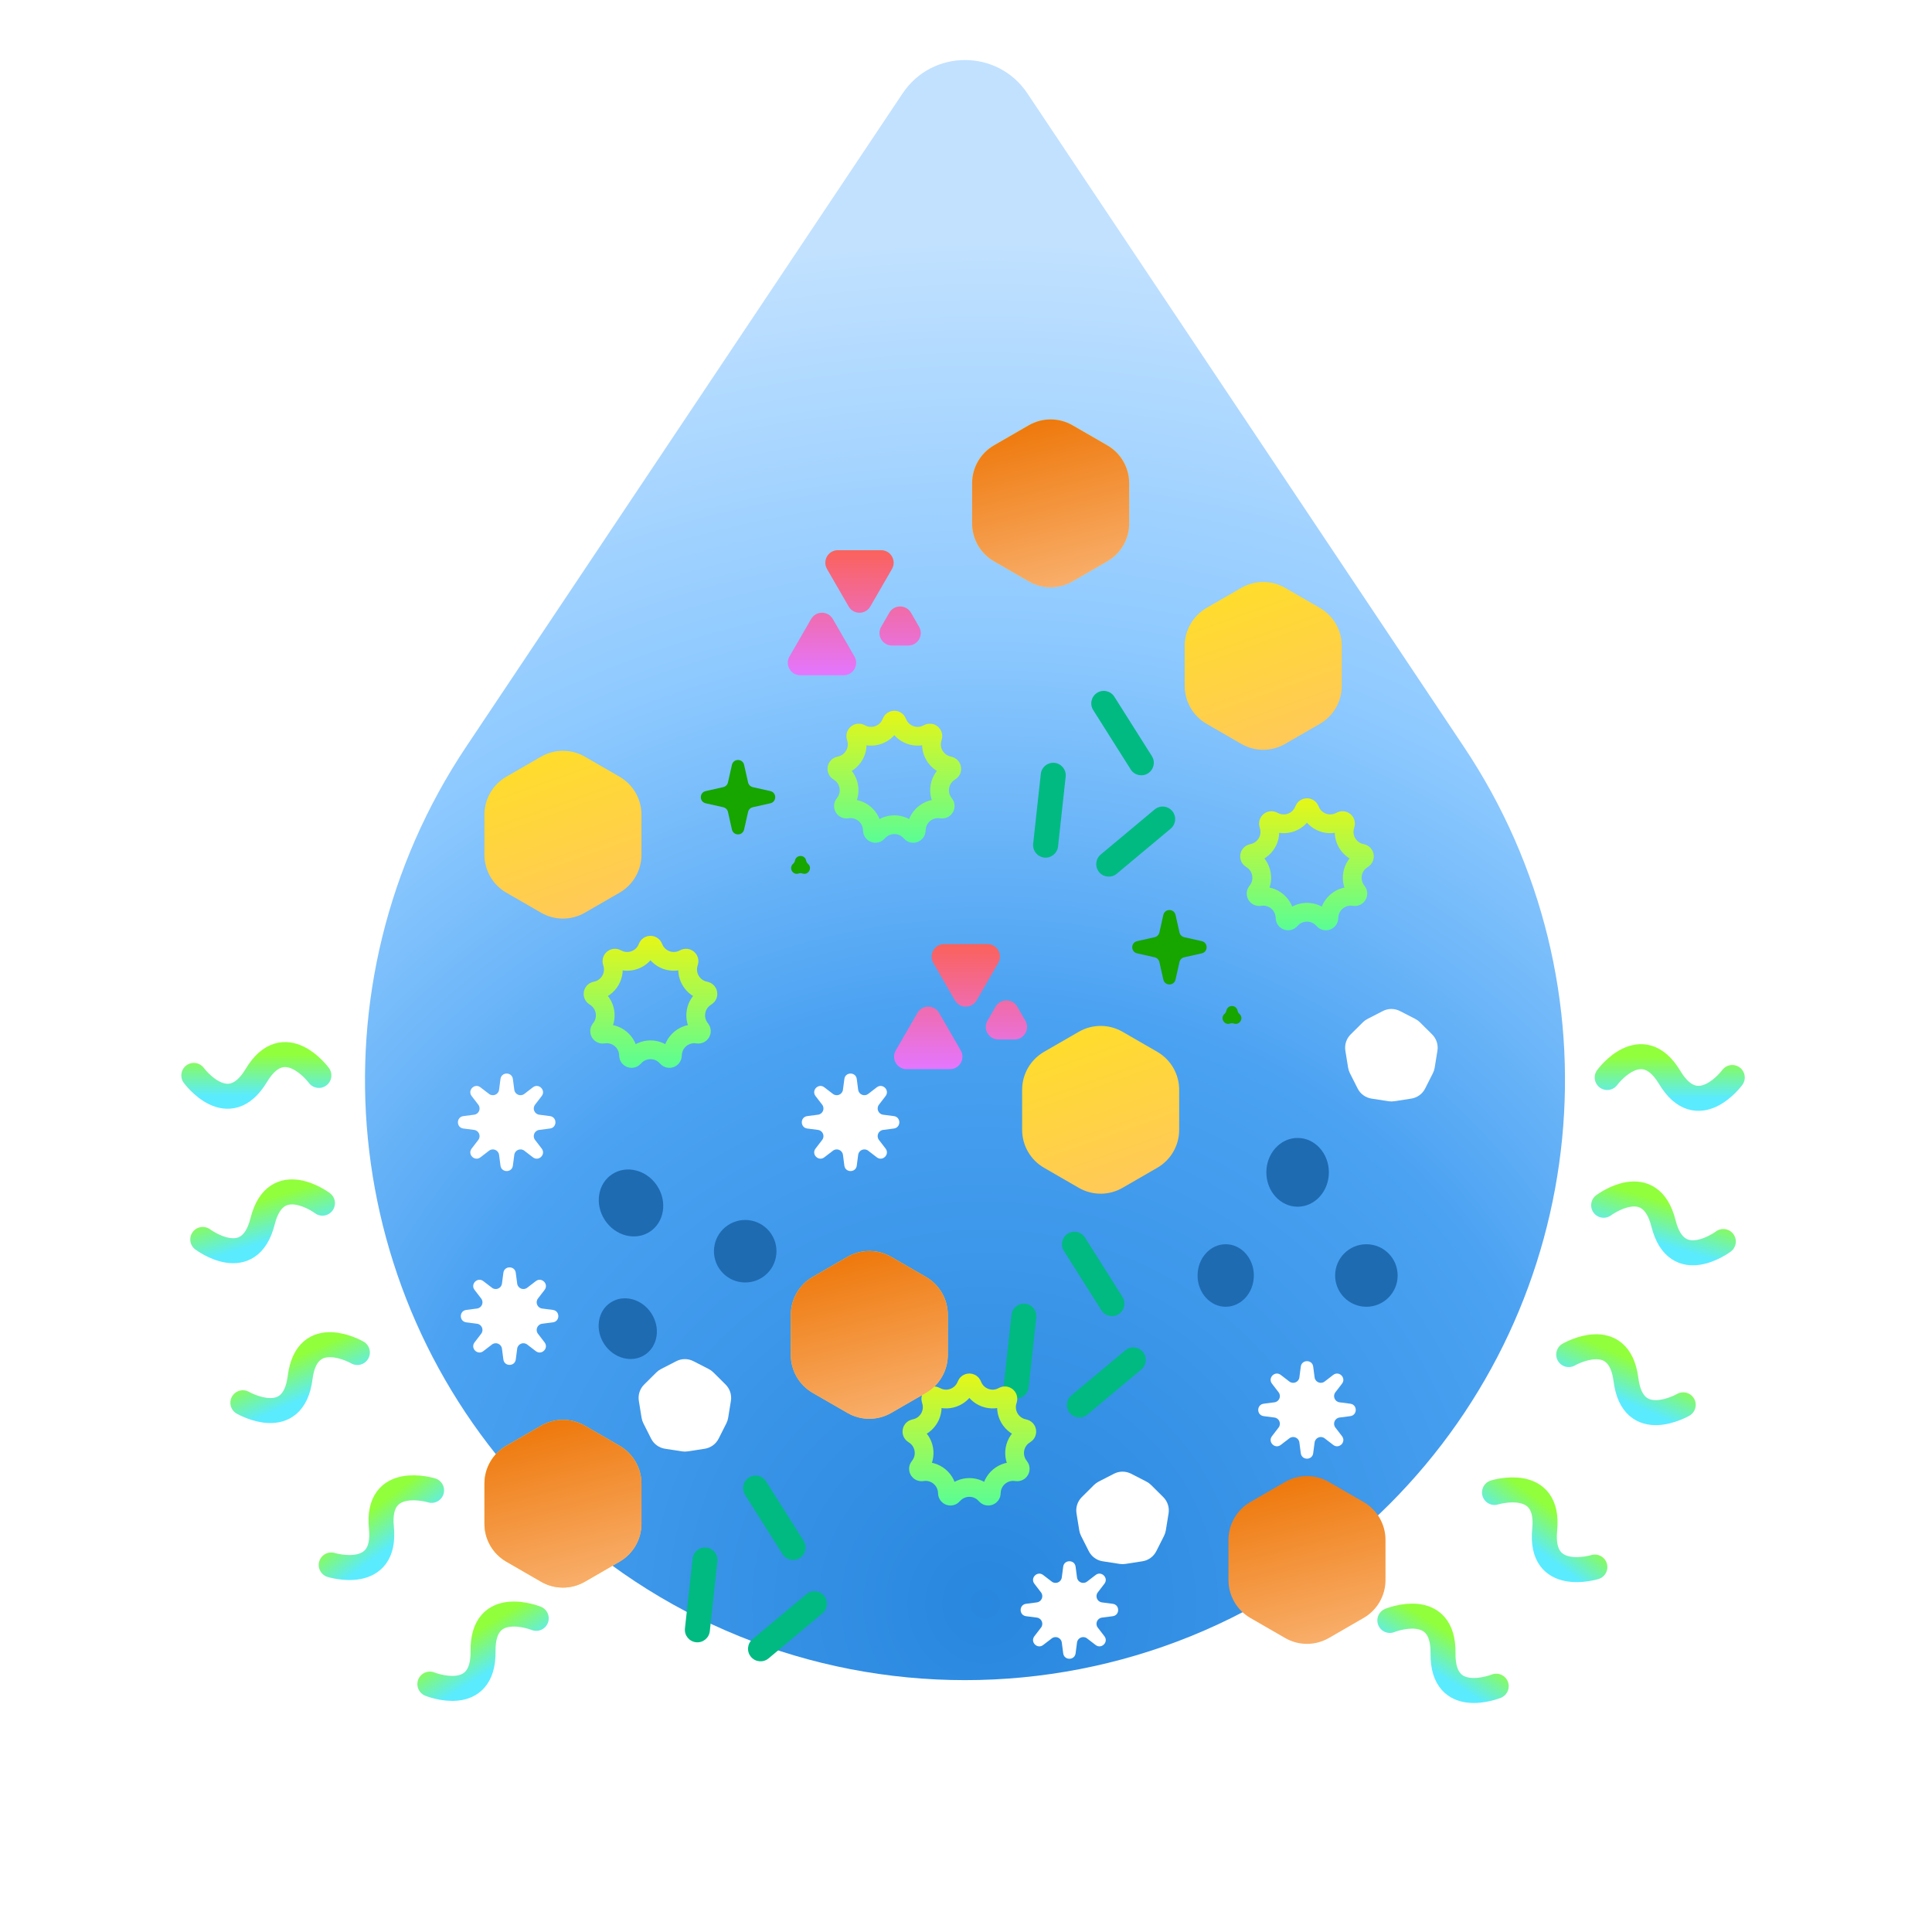<?xml version="1.0" encoding="UTF-8"?> <svg xmlns="http://www.w3.org/2000/svg" width="309" height="309" viewBox="0 0 309 309" fill="none"><path d="M144.36 14.937C149.112 7.825 159.566 7.825 164.317 14.937L234.134 119.451C259.562 157.516 254.563 208.241 222.194 240.61V240.61C184.719 278.086 123.96 278.085 86.484 240.61V240.61C54.116 208.241 49.117 157.516 74.544 119.451L144.36 14.937Z" fill="url(#paint0_radial_673_1546)"></path><g filter="url(#filter0_f_673_1546)"><path d="M257.054 172.333C257.054 172.333 262.554 164.833 267.054 172.333C271.554 179.833 277.054 172.333 277.054 172.333" stroke="url(#paint1_linear_673_1546)" stroke-width="4" stroke-linecap="round"></path><path d="M256.484 192.766C256.484 192.766 263.923 187.184 266.054 195.667C268.184 204.15 275.624 198.568 275.624 198.568" stroke="url(#paint2_linear_673_1546)" stroke-width="4" stroke-linecap="round"></path><path d="M250.898 216.647C250.898 216.647 258.948 211.99 260.054 220.667C261.16 229.343 269.211 224.686 269.211 224.686" stroke="url(#paint3_linear_673_1546)" stroke-width="4" stroke-linecap="round"></path><path d="M239.029 238.7C239.029 238.7 247.918 235.963 247.054 244.667C246.189 253.37 255.078 250.634 255.078 250.634" stroke="url(#paint4_linear_673_1546)" stroke-width="4" stroke-linecap="round"></path><path d="M222.29 259.168C222.29 259.168 230.913 255.682 230.795 264.428C230.678 273.174 239.301 269.687 239.301 269.687" stroke="url(#paint5_linear_673_1546)" stroke-width="4" stroke-linecap="round"></path><path d="M51 172C51 172 45.5 164.5 41 172C36.5 179.5 31 172 31 172" stroke="url(#paint6_linear_673_1546)" stroke-width="4" stroke-linecap="round"></path><path d="M51.57 192.432C51.57 192.432 44.13 186.85 42 195.333C39.869 203.816 32.43 198.234 32.43 198.234" stroke="url(#paint7_linear_673_1546)" stroke-width="4" stroke-linecap="round"></path><path d="M57.156 216.314C57.156 216.314 49.105 211.657 47.999 220.334C46.894 229.01 38.843 224.353 38.843 224.353" stroke="url(#paint8_linear_673_1546)" stroke-width="4" stroke-linecap="round"></path><path d="M69.025 238.366C69.025 238.366 60.136 235.63 61 244.333C61.864 253.037 52.975 250.3 52.975 250.3" stroke="url(#paint9_linear_673_1546)" stroke-width="4" stroke-linecap="round"></path><path d="M85.763 258.835C85.763 258.835 77.141 255.349 77.258 264.094C77.376 272.84 68.753 269.354 68.753 269.354" stroke="url(#paint10_linear_673_1546)" stroke-width="4" stroke-linecap="round"></path><path d="M178.166 235.705C179.026 235.262 180.048 235.262 180.908 235.705L183.356 236.963C183.63 237.103 183.88 237.285 184.099 237.502L186.051 239.441C186.738 240.123 187.054 241.095 186.899 242.05L186.459 244.767C186.41 245.07 186.314 245.365 186.175 245.639L184.935 248.096C184.498 248.96 183.672 249.56 182.716 249.708L179.996 250.129C179.692 250.176 179.382 250.176 179.078 250.129L176.359 249.708C175.402 249.56 174.576 248.96 174.14 248.096L172.899 245.639C172.76 245.365 172.664 245.07 172.615 244.767L172.175 242.05C172.02 241.095 172.336 240.123 173.023 239.441L174.976 237.502C175.194 237.285 175.444 237.103 175.718 236.963L178.166 235.705Z" fill="white"></path><path d="M108.166 217.705C109.026 217.262 110.048 217.262 110.908 217.705L113.356 218.963C113.63 219.103 113.88 219.285 114.099 219.502L116.051 221.441C116.738 222.123 117.054 223.095 116.899 224.05L116.459 226.767C116.41 227.07 116.314 227.365 116.175 227.639L114.935 230.096C114.498 230.96 113.672 231.56 112.716 231.708L109.996 232.129C109.692 232.176 109.382 232.176 109.078 232.129L106.359 231.708C105.402 231.56 104.576 230.96 104.14 230.096L102.899 227.639C102.76 227.365 102.664 227.07 102.615 226.767L102.175 224.05C102.02 223.095 102.336 222.123 103.023 221.441L104.976 219.502C105.194 219.285 105.444 219.103 105.718 218.963L108.166 217.705Z" fill="white"></path><path d="M221.166 161.705C222.026 161.262 223.048 161.262 223.908 161.705L226.356 162.963C226.63 163.103 226.88 163.285 227.099 163.502L229.051 165.441C229.738 166.123 230.054 167.095 229.899 168.05L229.459 170.767C229.41 171.07 229.314 171.365 229.175 171.639L227.935 174.096C227.498 174.96 226.672 175.56 225.716 175.708L222.996 176.129C222.692 176.176 222.382 176.176 222.078 176.129L219.359 175.708C218.402 175.56 217.576 174.96 217.14 174.096L215.899 171.639C215.76 171.365 215.664 171.07 215.615 170.767L215.175 168.05C215.02 167.095 215.336 166.123 216.023 165.441L217.976 163.502C218.194 163.285 218.444 163.103 218.718 162.963L221.166 161.705Z" fill="white"></path><path fill-rule="evenodd" clip-rule="evenodd" d="M175.469 110.809C176.403 110.219 177.638 110.498 178.228 111.432L184.228 120.932C184.818 121.866 184.539 123.101 183.605 123.691C182.671 124.281 181.436 124.002 180.846 123.068L174.846 113.568C174.256 112.634 174.535 111.399 175.469 110.809ZM187.488 129.718C188.196 130.565 188.083 131.826 187.236 132.535L178.615 139.741C177.768 140.45 176.506 140.337 175.798 139.489C175.09 138.642 175.202 137.381 176.05 136.672L184.67 129.466C185.518 128.757 186.779 128.87 187.488 129.718ZM170.441 124.218C170.561 123.12 169.769 122.132 168.671 122.012C167.573 121.892 166.585 122.685 166.465 123.783L165.243 134.952C165.123 136.05 165.916 137.038 167.014 137.158C168.112 137.278 169.1 136.485 169.22 135.387L170.441 124.218Z" fill="#00BA82"></path><path fill-rule="evenodd" clip-rule="evenodd" d="M170.775 197.309C171.709 196.719 172.944 196.998 173.534 197.932L179.534 207.432C180.124 208.366 179.845 209.601 178.911 210.191C177.977 210.781 176.742 210.502 176.152 209.568L170.152 200.068C169.562 199.134 169.841 197.899 170.775 197.309ZM182.793 216.218C183.502 217.065 183.389 218.326 182.542 219.035L173.921 226.241C173.073 226.95 171.812 226.837 171.104 225.989C170.395 225.142 170.508 223.881 171.355 223.172L179.976 215.966C180.824 215.257 182.085 215.37 182.793 216.218ZM165.747 210.718C165.867 209.62 165.074 208.632 163.976 208.512C162.878 208.392 161.891 209.185 161.771 210.283L160.549 221.452C160.429 222.55 161.222 223.538 162.32 223.658C163.418 223.778 164.405 222.985 164.525 221.887L165.747 210.718Z" fill="#00BA82"></path><path fill-rule="evenodd" clip-rule="evenodd" d="M119.775 236.309C120.709 235.719 121.944 235.998 122.534 236.932L128.534 246.432C129.124 247.366 128.845 248.601 127.911 249.191C126.977 249.781 125.742 249.502 125.152 248.568L119.152 239.068C118.562 238.134 118.841 236.899 119.775 236.309ZM131.793 255.218C132.502 256.065 132.389 257.326 131.542 258.035L122.921 265.241C122.073 265.95 120.812 265.837 120.104 264.989C119.395 264.142 119.508 262.881 120.355 262.172L128.976 254.966C129.824 254.257 131.085 254.37 131.793 255.218ZM114.747 249.718C114.867 248.62 114.074 247.632 112.976 247.512C111.878 247.392 110.891 248.185 110.771 249.283L109.549 260.452C109.429 261.55 110.222 262.538 111.32 262.658C112.418 262.778 113.405 261.985 113.525 260.887L114.747 249.718Z" fill="#00BA82"></path><path fill-rule="evenodd" clip-rule="evenodd" d="M139.197 97C138.427 98.333 136.503 98.333 135.733 97L132.269 91C131.499 89.667 132.461 88 134.001 88H140.929C142.469 88 143.431 89.667 142.661 91L139.197 97ZM142.233 98C143.003 96.667 144.927 96.667 145.697 98L146.996 100.25C147.766 101.583 146.804 103.25 145.264 103.25H142.666C141.126 103.25 140.164 101.583 140.934 100.25L142.233 98ZM129.733 99C130.503 97.667 132.427 97.667 133.197 99L136.661 105C137.431 106.333 136.469 108 134.929 108H128.001C126.461 108 125.499 106.333 126.269 105L129.733 99Z" fill="url(#paint11_linear_673_1546)"></path><path fill-rule="evenodd" clip-rule="evenodd" d="M156.197 160C155.427 161.333 153.503 161.333 152.733 160L149.269 154C148.499 152.667 149.461 151 151.001 151H157.929C159.469 151 160.431 152.667 159.661 154L156.197 160ZM159.233 161C160.003 159.667 161.927 159.667 162.697 161L163.996 163.25C164.766 164.583 163.804 166.25 162.264 166.25H159.666C158.126 166.25 157.164 164.583 157.934 163.25L159.233 161ZM146.733 162C147.503 160.667 149.427 160.667 150.197 162L153.661 168C154.431 169.333 153.469 171 151.929 171H145.001C143.461 171 142.499 169.333 143.269 168L146.733 162Z" fill="url(#paint12_linear_673_1546)"></path><path fill-rule="evenodd" clip-rule="evenodd" d="M119.013 122.331C118.779 121.29 117.296 121.29 117.062 122.331L116.43 125.136C116.345 125.513 116.051 125.807 115.674 125.892L112.868 126.524C111.828 126.759 111.828 128.241 112.868 128.475L115.674 129.107C116.051 129.192 116.345 129.486 116.43 129.863L117.062 132.669C117.296 133.709 118.779 133.709 119.013 132.669L119.645 129.863C119.73 129.486 120.024 129.192 120.401 129.107L123.207 128.475C124.247 128.241 124.247 126.759 123.207 126.524L120.401 125.892C120.024 125.807 119.73 125.513 119.645 125.136L119.013 122.331ZM128.93 137.64C128.741 136.657 127.334 136.657 127.144 137.64C127.106 137.841 127.001 138.022 126.847 138.156C126.09 138.812 126.793 140.031 127.74 139.703C127.933 139.636 128.142 139.636 128.335 139.703C129.281 140.031 129.985 138.812 129.228 138.156C129.074 138.022 128.969 137.841 128.93 137.64Z" fill="#17A500"></path><path fill-rule="evenodd" clip-rule="evenodd" d="M188.013 146.331C187.779 145.291 186.296 145.291 186.062 146.331L185.43 149.137C185.345 149.514 185.051 149.808 184.674 149.893L181.868 150.525C180.828 150.759 180.828 152.241 181.868 152.476L184.674 153.108C185.051 153.193 185.345 153.487 185.43 153.864L186.062 156.669C186.296 157.71 187.779 157.71 188.013 156.669L188.645 153.864C188.73 153.487 189.024 153.193 189.401 153.108L192.207 152.476C193.247 152.241 193.247 150.759 192.207 150.525L189.401 149.893C189.024 149.808 188.73 149.514 188.645 149.137L188.013 146.331ZM197.93 161.641C197.741 160.657 196.334 160.657 196.144 161.641C196.106 161.841 196.001 162.023 195.847 162.157C195.09 162.812 195.793 164.031 196.74 163.703C196.933 163.637 197.142 163.637 197.335 163.703C198.281 164.031 198.985 162.812 198.228 162.157C198.074 162.023 197.969 161.841 197.93 161.641Z" fill="#17A500"></path><path fill-rule="evenodd" clip-rule="evenodd" d="M212.537 187.5C212.537 190.538 210.299 193 207.537 193C204.776 193 202.537 190.538 202.537 187.5C202.537 184.462 204.776 182 207.537 182C210.299 182 212.537 184.462 212.537 187.5ZM223.537 204C223.537 206.761 221.299 209 218.537 209C215.776 209 213.537 206.761 213.537 204C213.537 201.239 215.776 199 218.537 199C221.299 199 223.537 201.239 223.537 204ZM196.037 209C198.522 209 200.537 206.761 200.537 204C200.537 201.239 198.522 199 196.037 199C193.552 199 191.537 201.239 191.537 204C191.537 206.761 193.552 209 196.037 209Z" fill="#1E6BB2"></path><path fill-rule="evenodd" clip-rule="evenodd" d="M105.097 189.646C106.769 192.182 106.255 195.47 103.95 196.99C101.644 198.51 98.42 197.686 96.748 195.15C95.076 192.614 95.59 189.326 97.896 187.806C100.201 186.286 103.425 187.11 105.097 189.646ZM123.363 197.368C124.883 199.673 124.246 202.774 121.941 204.294C119.635 205.814 116.534 205.177 115.014 202.872C113.494 200.566 114.131 197.465 116.437 195.945C118.742 194.425 121.843 195.062 123.363 197.368ZM103.155 216.678C105.23 215.31 105.68 212.332 104.16 210.027C102.64 207.721 99.726 206.961 97.651 208.329C95.576 209.697 95.126 212.675 96.646 214.98C98.166 217.286 101.08 218.046 103.155 216.678Z" fill="#1E6BB2"></path><path d="M103.58 151.493C103.738 151.07 104.336 151.07 104.495 151.493C105.247 153.498 107.611 154.359 109.476 153.306C109.87 153.084 110.328 153.468 110.177 153.894C109.464 155.914 110.723 158.093 112.828 158.485C113.272 158.568 113.376 159.157 112.987 159.387C111.143 160.475 110.706 162.953 112.066 164.607C112.353 164.956 112.054 165.474 111.609 165.4C109.496 165.048 107.568 166.666 107.548 168.808C107.543 169.259 106.981 169.464 106.688 169.121C105.295 167.493 102.779 167.493 101.386 169.121C101.093 169.464 100.531 169.259 100.526 168.808C100.506 166.666 98.578 165.048 96.465 165.4C96.02 165.474 95.721 164.956 96.008 164.607C97.369 162.953 96.932 160.475 95.087 159.387C94.698 159.157 94.802 158.568 95.246 158.485C97.352 158.093 98.61 155.914 97.897 153.894C97.746 153.468 98.205 153.084 98.598 153.306C100.463 154.359 102.828 153.498 103.58 151.493Z" stroke="url(#paint13_linear_673_1546)" stroke-width="3"></path><path d="M154.58 221.493C154.738 221.07 155.336 221.07 155.495 221.493C156.247 223.498 158.611 224.359 160.476 223.306C160.87 223.084 161.328 223.468 161.177 223.894C160.464 225.914 161.723 228.093 163.828 228.485C164.272 228.568 164.376 229.157 163.987 229.387C162.143 230.475 161.706 232.953 163.066 234.607C163.353 234.956 163.054 235.474 162.609 235.4C160.496 235.048 158.568 236.666 158.548 238.808C158.543 239.259 157.981 239.464 157.688 239.121C156.295 237.493 153.779 237.493 152.386 239.121C152.093 239.464 151.531 239.259 151.526 238.808C151.506 236.666 149.578 235.048 147.465 235.4C147.02 235.474 146.721 234.956 147.008 234.607C148.369 232.953 147.932 230.475 146.087 229.387C145.698 229.157 145.802 228.568 146.246 228.485C148.352 228.093 149.61 225.914 148.897 223.894C148.747 223.468 149.205 223.084 149.598 223.306C151.463 224.359 153.828 223.498 154.58 221.493Z" stroke="url(#paint14_linear_673_1546)" stroke-width="3"></path><path d="M208.58 129.493C208.738 129.07 209.336 129.07 209.495 129.493C210.247 131.498 212.611 132.359 214.476 131.306C214.87 131.084 215.328 131.468 215.177 131.894C214.464 133.914 215.723 136.093 217.828 136.485C218.272 136.568 218.376 137.157 217.987 137.387C216.143 138.475 215.706 140.953 217.066 142.607C217.353 142.956 217.054 143.474 216.609 143.4C214.496 143.048 212.568 144.666 212.548 146.808C212.543 147.259 211.981 147.464 211.688 147.121C210.295 145.493 207.779 145.493 206.386 147.121C206.093 147.464 205.531 147.259 205.526 146.808C205.506 144.666 203.578 143.048 201.465 143.4C201.02 143.474 200.721 142.956 201.008 142.607C202.369 140.953 201.932 138.475 200.087 137.387C199.698 137.157 199.802 136.568 200.246 136.485C202.352 136.093 203.61 133.914 202.897 131.894C202.747 131.468 203.205 131.084 203.598 131.306C205.463 132.359 207.828 131.498 208.58 129.493Z" stroke="url(#paint15_linear_673_1546)" stroke-width="3"></path><path d="M142.58 115.493C142.738 115.07 143.336 115.07 143.495 115.493C144.247 117.498 146.611 118.359 148.476 117.306C148.87 117.084 149.328 117.468 149.177 117.894C148.464 119.914 149.723 122.093 151.828 122.485C152.272 122.568 152.376 123.157 151.987 123.387C150.143 124.475 149.706 126.953 151.066 128.607C151.353 128.956 151.054 129.474 150.609 129.4C148.496 129.048 146.568 130.666 146.548 132.808C146.543 133.259 145.981 133.464 145.688 133.121C144.295 131.493 141.779 131.493 140.386 133.121C140.093 133.464 139.531 133.259 139.526 132.808C139.506 130.666 137.578 129.048 135.465 129.4C135.02 129.474 134.721 128.956 135.008 128.607C136.369 126.953 135.932 124.475 134.087 123.387C133.698 123.157 133.802 122.568 134.246 122.485C136.352 122.093 137.61 119.914 136.897 117.894C136.747 117.468 137.205 117.084 137.598 117.306C139.463 118.359 141.828 117.498 142.58 115.493Z" stroke="url(#paint16_linear_673_1546)" stroke-width="3"></path><path d="M208.046 218.572C208.198 217.411 209.877 217.411 210.029 218.572L210.255 220.297C210.355 221.061 211.245 221.429 211.855 220.96L213.235 219.9C214.163 219.187 215.35 220.374 214.637 221.302L213.577 222.682C213.108 223.293 213.476 224.183 214.24 224.283L215.965 224.508C217.126 224.66 217.126 226.34 215.965 226.492L214.24 226.717C213.476 226.817 213.108 227.707 213.577 228.318L214.637 229.698C215.35 230.626 214.163 231.813 213.235 231.1L211.855 230.04C211.245 229.571 210.355 229.939 210.255 230.703L210.029 232.428C209.877 233.589 208.198 233.589 208.046 232.428L207.82 230.703C207.72 229.939 206.83 229.571 206.219 230.04L204.839 231.1C203.911 231.813 202.724 230.626 203.437 229.698L204.497 228.318C204.966 227.707 204.598 226.817 203.834 226.717L202.109 226.492C200.949 226.34 200.949 224.66 202.109 224.508L203.834 224.283C204.598 224.183 204.966 223.293 204.497 222.682L203.437 221.302C202.724 220.374 203.911 219.187 204.839 219.9L206.219 220.96C206.83 221.429 207.72 221.061 207.82 220.297L208.046 218.572Z" fill="white"></path><path d="M170.046 250.572C170.198 249.411 171.877 249.411 172.029 250.572L172.255 252.297C172.355 253.061 173.245 253.429 173.855 252.96L175.235 251.9C176.163 251.187 177.35 252.374 176.637 253.302L175.577 254.682C175.108 255.293 175.476 256.183 176.24 256.283L177.965 256.508C179.126 256.66 179.126 258.34 177.965 258.492L176.24 258.717C175.476 258.817 175.108 259.707 175.577 260.318L176.637 261.698C177.35 262.626 176.163 263.813 175.235 263.1L173.855 262.04C173.245 261.571 172.355 261.939 172.255 262.703L172.029 264.428C171.877 265.589 170.198 265.589 170.046 264.428L169.82 262.703C169.72 261.939 168.83 261.571 168.219 262.04L166.839 263.1C165.911 263.813 164.724 262.626 165.437 261.698L166.497 260.318C166.966 259.707 166.598 258.817 165.834 258.717L164.109 258.492C162.949 258.34 162.949 256.66 164.109 256.508L165.834 256.283C166.598 256.183 166.966 255.293 166.497 254.682L165.437 253.302C164.724 252.374 165.911 251.187 166.839 251.9L168.219 252.96C168.83 253.429 169.72 253.061 169.82 252.297L170.046 250.572Z" fill="white"></path><path d="M80.046 172.572C80.198 171.411 81.877 171.411 82.029 172.572L82.255 174.297C82.355 175.061 83.245 175.429 83.855 174.96L85.235 173.9C86.163 173.187 87.35 174.374 86.637 175.302L85.577 176.682C85.108 177.293 85.476 178.183 86.24 178.283L87.966 178.508C89.126 178.66 89.126 180.34 87.966 180.492L86.24 180.717C85.476 180.817 85.108 181.707 85.577 182.318L86.637 183.698C87.35 184.626 86.163 185.813 85.235 185.1L83.855 184.04C83.245 183.571 82.355 183.939 82.255 184.703L82.029 186.428C81.877 187.589 80.198 187.589 80.046 186.428L79.82 184.703C79.72 183.939 78.83 183.571 78.219 184.04L76.839 185.1C75.911 185.813 74.724 184.626 75.437 183.698L76.497 182.318C76.966 181.707 76.598 180.817 75.834 180.717L74.109 180.492C72.948 180.34 72.948 178.66 74.109 178.508L75.834 178.283C76.598 178.183 76.966 177.293 76.497 176.682L75.437 175.302C74.724 174.374 75.911 173.187 76.839 173.9L78.219 174.96C78.83 175.429 79.72 175.061 79.82 174.297L80.046 172.572Z" fill="white"></path><path d="M80.508 203.572C80.66 202.411 82.34 202.411 82.492 203.572L82.718 205.297C82.817 206.061 83.707 206.429 84.318 205.96L85.698 204.9C86.626 204.187 87.813 205.374 87.1 206.302L86.04 207.682C85.571 208.293 85.939 209.183 86.703 209.283L88.428 209.508C89.589 209.66 89.589 211.34 88.428 211.492L86.703 211.717C85.939 211.817 85.571 212.707 86.04 213.318L87.1 214.698C87.813 215.626 86.626 216.813 85.698 216.1L84.318 215.04C83.707 214.571 82.817 214.939 82.718 215.703L82.492 217.428C82.34 218.589 80.66 218.589 80.508 217.428L80.282 215.703C80.183 214.939 79.293 214.571 78.682 215.04L77.302 216.1C76.374 216.813 75.187 215.626 75.9 214.698L76.96 213.318C77.429 212.707 77.061 211.817 76.297 211.717L74.572 211.492C73.411 211.34 73.411 209.66 74.572 209.508L76.297 209.283C77.061 209.183 77.429 208.293 76.96 207.682L75.9 206.302C75.187 205.374 76.374 204.187 77.302 204.9L78.682 205.96C79.293 206.429 80.183 206.061 80.282 205.297L80.508 203.572Z" fill="white"></path><path d="M135.046 172.572C135.198 171.411 136.877 171.411 137.029 172.572L137.255 174.297C137.355 175.061 138.245 175.429 138.855 174.96L140.235 173.9C141.163 173.187 142.35 174.374 141.637 175.302L140.577 176.682C140.108 177.293 140.476 178.183 141.24 178.283L142.965 178.508C144.126 178.66 144.126 180.34 142.965 180.492L141.24 180.717C140.476 180.817 140.108 181.707 140.577 182.318L141.637 183.698C142.35 184.626 141.163 185.813 140.235 185.1L138.855 184.04C138.245 183.571 137.355 183.939 137.255 184.703L137.029 186.428C136.877 187.589 135.198 187.589 135.046 186.428L134.82 184.703C134.72 183.939 133.83 183.571 133.219 184.04L131.839 185.1C130.911 185.813 129.724 184.626 130.437 183.698L131.497 182.318C131.966 181.707 131.598 180.817 130.834 180.717L129.109 180.492C127.949 180.34 127.949 178.66 129.109 178.508L130.834 178.283C131.598 178.183 131.966 177.293 131.497 176.682L130.437 175.302C129.724 174.374 130.911 173.187 131.839 173.9L133.219 174.96C133.83 175.429 134.72 175.061 134.82 174.297L135.046 172.572Z" fill="white"></path></g><path d="M86.537 121.021C88.703 119.77 91.371 119.77 93.537 121.021L99.094 124.229C101.26 125.48 102.594 127.791 102.594 130.291V136.709C102.594 139.209 101.26 141.52 99.094 142.771L93.537 145.979C91.371 147.23 88.703 147.23 86.537 145.979L80.98 142.771C78.814 141.52 77.48 139.209 77.48 136.709V130.291C77.48 127.791 78.814 125.48 80.98 124.229L86.537 121.021Z" fill="url(#paint17_linear_673_1546)"></path><path d="M198.537 94.021C200.703 92.77 203.371 92.77 205.537 94.021L211.094 97.229C213.26 98.48 214.594 100.791 214.594 103.291V109.709C214.594 112.209 213.26 114.52 211.094 115.771L205.537 118.979C203.371 120.23 200.703 120.23 198.537 118.979L192.98 115.771C190.814 114.52 189.48 112.209 189.48 109.709V103.291C189.48 100.791 190.814 98.48 192.98 97.229L198.537 94.021Z" fill="url(#paint18_linear_673_1546)"></path><path d="M172.537 165.021C174.703 163.77 177.371 163.77 179.537 165.021L185.094 168.229C187.26 169.48 188.594 171.791 188.594 174.291V180.709C188.594 183.209 187.26 185.52 185.094 186.771L179.537 189.979C177.371 191.23 174.703 191.23 172.537 189.979L166.98 186.771C164.814 185.52 163.48 183.209 163.48 180.709V174.291C163.48 171.791 164.814 169.48 166.98 168.229L172.537 165.021Z" fill="url(#paint19_linear_673_1546)"></path><path d="M86.537 228.021C88.703 226.77 91.371 226.77 93.537 228.021L99.094 231.229C101.26 232.48 102.594 234.791 102.594 237.291V243.709C102.594 246.209 101.26 248.52 99.094 249.771L93.537 252.979C91.371 254.23 88.703 254.23 86.537 252.979L80.98 249.771C78.814 248.52 77.48 246.209 77.48 243.709V237.291C77.48 234.791 78.814 232.48 80.98 231.229L86.537 228.021Z" fill="url(#paint20_linear_673_1546)"></path><path d="M86.537 228.021C88.703 226.77 91.371 226.77 93.537 228.021L99.094 231.229C101.26 232.48 102.594 234.791 102.594 237.291V243.709C102.594 246.209 101.26 248.52 99.094 249.771L93.537 252.979C91.371 254.23 88.703 254.23 86.537 252.979L80.98 249.771C78.814 248.52 77.48 246.209 77.48 243.709V237.291C77.48 234.791 78.814 232.48 80.98 231.229L86.537 228.021Z" fill="url(#paint21_linear_673_1546)"></path><path d="M135.537 201.021C137.703 199.77 140.371 199.77 142.537 201.021L148.094 204.229C150.26 205.48 151.594 207.791 151.594 210.291V216.709C151.594 219.209 150.26 221.52 148.094 222.771L142.537 225.979C140.371 227.23 137.703 227.23 135.537 225.979L129.98 222.771C127.814 221.52 126.48 219.209 126.48 216.709V210.291C126.48 207.791 127.814 205.48 129.98 204.229L135.537 201.021Z" fill="url(#paint22_linear_673_1546)"></path><path d="M135.537 201.021C137.703 199.77 140.371 199.77 142.537 201.021L148.094 204.229C150.26 205.48 151.594 207.791 151.594 210.291V216.709C151.594 219.209 150.26 221.52 148.094 222.771L142.537 225.979C140.371 227.23 137.703 227.23 135.537 225.979L129.98 222.771C127.814 221.52 126.48 219.209 126.48 216.709V210.291C126.48 207.791 127.814 205.48 129.98 204.229L135.537 201.021Z" fill="url(#paint23_linear_673_1546)"></path><path d="M164.537 68.021C166.703 66.77 169.371 66.77 171.537 68.021L177.094 71.229C179.26 72.48 180.594 74.791 180.594 77.291V83.709C180.594 86.209 179.26 88.52 177.094 89.771L171.537 92.979C169.371 94.23 166.703 94.23 164.537 92.979L158.98 89.771C156.814 88.52 155.48 86.209 155.48 83.709V77.291C155.48 74.791 156.814 72.48 158.98 71.229L164.537 68.021Z" fill="url(#paint24_linear_673_1546)"></path><path d="M164.537 68.021C166.703 66.77 169.371 66.77 171.537 68.021L177.094 71.229C179.26 72.48 180.594 74.791 180.594 77.291V83.709C180.594 86.209 179.26 88.52 177.094 89.771L171.537 92.979C169.371 94.23 166.703 94.23 164.537 92.979L158.98 89.771C156.814 88.52 155.48 86.209 155.48 83.709V77.291C155.48 74.791 156.814 72.48 158.98 71.229L164.537 68.021Z" fill="url(#paint25_linear_673_1546)"></path><path d="M205.537 237.021C207.703 235.77 210.371 235.77 212.537 237.021L218.094 240.229C220.26 241.48 221.594 243.791 221.594 246.291V252.709C221.594 255.209 220.26 257.52 218.094 258.771L212.537 261.979C210.371 263.23 207.703 263.23 205.537 261.979L199.98 258.771C197.814 257.52 196.48 255.209 196.48 252.709V246.291C196.48 243.791 197.814 241.48 199.98 240.229L205.537 237.021Z" fill="url(#paint26_linear_673_1546)"></path><defs><filter id="filter0_f_673_1546" x="22" y="81" width="264.054" height="198.373" filterUnits="userSpaceOnUse" color-interpolation-filters="sRGB"><feFlood flood-opacity="0" result="BackgroundImageFix"></feFlood><feBlend mode="normal" in="SourceGraphic" in2="BackgroundImageFix" result="shape"></feBlend><feGaussianBlur stdDeviation="3.5" result="effect1_foregroundBlur_673_1546"></feGaussianBlur></filter><radialGradient id="paint0_radial_673_1546" cx="0" cy="0" r="1" gradientUnits="userSpaceOnUse" gradientTransform="translate(157.978 257.4) rotate(-53.938) scale(219.403 219.403)"><stop stop-color="#2887DE"></stop><stop offset="0.44" stop-color="#4BA2F2"></stop><stop offset="0.71" stop-color="#8DC9FF"></stop><stop offset="1" stop-color="#C1E1FF"></stop></radialGradient><linearGradient id="paint1_linear_673_1546" x1="267.054" y1="169" x2="267.054" y2="175.667" gradientUnits="userSpaceOnUse"><stop stop-color="#91FF3B"></stop><stop offset="1" stop-color="#5AEBFF"></stop></linearGradient><linearGradient id="paint2_linear_673_1546" x1="267.021" y1="192.477" x2="265.087" y2="198.857" gradientUnits="userSpaceOnUse"><stop stop-color="#91FF3B"></stop><stop offset="1" stop-color="#5AEBFF"></stop></linearGradient><linearGradient id="paint3_linear_673_1546" x1="261.394" y1="217.614" x2="258.714" y2="223.719" gradientUnits="userSpaceOnUse"><stop stop-color="#91FF3B"></stop><stop offset="1" stop-color="#5AEBFF"></stop></linearGradient><linearGradient id="paint4_linear_673_1546" x1="249.043" y1="241.992" x2="245.065" y2="247.342" gradientUnits="userSpaceOnUse"><stop stop-color="#91FF3B"></stop><stop offset="1" stop-color="#5AEBFF"></stop></linearGradient><linearGradient id="paint5_linear_673_1546" x1="232.549" y1="261.593" x2="229.042" y2="267.263" gradientUnits="userSpaceOnUse"><stop stop-color="#91FF3B"></stop><stop offset="1" stop-color="#5AEBFF"></stop></linearGradient><linearGradient id="paint6_linear_673_1546" x1="41" y1="168.667" x2="41" y2="175.333" gradientUnits="userSpaceOnUse"><stop stop-color="#91FF3B"></stop><stop offset="1" stop-color="#5AEBFF"></stop></linearGradient><linearGradient id="paint7_linear_673_1546" x1="41.033" y1="192.143" x2="42.967" y2="198.523" gradientUnits="userSpaceOnUse"><stop stop-color="#91FF3B"></stop><stop offset="1" stop-color="#5AEBFF"></stop></linearGradient><linearGradient id="paint8_linear_673_1546" x1="46.66" y1="217.281" x2="49.339" y2="223.386" gradientUnits="userSpaceOnUse"><stop stop-color="#91FF3B"></stop><stop offset="1" stop-color="#5AEBFF"></stop></linearGradient><linearGradient id="paint9_linear_673_1546" x1="59.011" y1="241.658" x2="62.989" y2="247.008" gradientUnits="userSpaceOnUse"><stop stop-color="#91FF3B"></stop><stop offset="1" stop-color="#5AEBFF"></stop></linearGradient><linearGradient id="paint10_linear_673_1546" x1="75.505" y1="261.259" x2="79.011" y2="266.929" gradientUnits="userSpaceOnUse"><stop stop-color="#91FF3B"></stop><stop offset="1" stop-color="#5AEBFF"></stop></linearGradient><linearGradient id="paint11_linear_673_1546" x1="136.633" y1="88" x2="136.633" y2="108" gradientUnits="userSpaceOnUse"><stop stop-color="#FB625B"></stop><stop offset="1" stop-color="#E476FF"></stop></linearGradient><linearGradient id="paint12_linear_673_1546" x1="153.633" y1="151" x2="153.633" y2="171" gradientUnits="userSpaceOnUse"><stop stop-color="#FB625B"></stop><stop offset="1" stop-color="#E476FF"></stop></linearGradient><linearGradient id="paint13_linear_673_1546" x1="104.037" y1="146" x2="104.037" y2="175" gradientUnits="userSpaceOnUse"><stop stop-color="#FFF500"></stop><stop offset="1" stop-color="#3DFFAE"></stop></linearGradient><linearGradient id="paint14_linear_673_1546" x1="155.037" y1="216" x2="155.037" y2="245" gradientUnits="userSpaceOnUse"><stop stop-color="#FFF500"></stop><stop offset="1" stop-color="#3DFFAE"></stop></linearGradient><linearGradient id="paint15_linear_673_1546" x1="209.037" y1="124" x2="209.037" y2="153" gradientUnits="userSpaceOnUse"><stop stop-color="#FFF500"></stop><stop offset="1" stop-color="#3DFFAE"></stop></linearGradient><linearGradient id="paint16_linear_673_1546" x1="143.037" y1="110" x2="143.037" y2="139" gradientUnits="userSpaceOnUse"><stop stop-color="#FFF500"></stop><stop offset="1" stop-color="#3DFFAE"></stop></linearGradient><linearGradient id="paint17_linear_673_1546" x1="90.037" y1="119" x2="102.037" y2="153" gradientUnits="userSpaceOnUse"><stop stop-color="#FFDD2B"></stop><stop offset="1" stop-color="#FFC268"></stop></linearGradient><linearGradient id="paint18_linear_673_1546" x1="202.037" y1="92" x2="214.037" y2="126" gradientUnits="userSpaceOnUse"><stop stop-color="#FFDD2B"></stop><stop offset="1" stop-color="#FFC268"></stop></linearGradient><linearGradient id="paint19_linear_673_1546" x1="176.037" y1="163" x2="188.037" y2="197" gradientUnits="userSpaceOnUse"><stop stop-color="#FFDD2B"></stop><stop offset="1" stop-color="#FFC268"></stop></linearGradient><linearGradient id="paint20_linear_673_1546" x1="90.037" y1="226" x2="102.037" y2="260" gradientUnits="userSpaceOnUse"><stop stop-color="#FFDD2B"></stop><stop offset="1" stop-color="#FFC268"></stop></linearGradient><linearGradient id="paint21_linear_673_1546" x1="90.037" y1="226" x2="101.037" y2="269.5" gradientUnits="userSpaceOnUse"><stop stop-color="#EE7709"></stop><stop offset="1" stop-color="#FFD2A9"></stop></linearGradient><linearGradient id="paint22_linear_673_1546" x1="139.037" y1="199" x2="151.037" y2="233" gradientUnits="userSpaceOnUse"><stop stop-color="#FFDD2B"></stop><stop offset="1" stop-color="#FFC268"></stop></linearGradient><linearGradient id="paint23_linear_673_1546" x1="139.037" y1="199" x2="150.037" y2="242.5" gradientUnits="userSpaceOnUse"><stop stop-color="#EE7709"></stop><stop offset="1" stop-color="#FFD2A9"></stop></linearGradient><linearGradient id="paint24_linear_673_1546" x1="168.037" y1="66" x2="180.037" y2="100" gradientUnits="userSpaceOnUse"><stop stop-color="#FFDD2B"></stop><stop offset="1" stop-color="#FFC268"></stop></linearGradient><linearGradient id="paint25_linear_673_1546" x1="168.037" y1="66" x2="179.037" y2="109.5" gradientUnits="userSpaceOnUse"><stop stop-color="#EE7709"></stop><stop offset="1" stop-color="#FFD2A9"></stop></linearGradient><linearGradient id="paint26_linear_673_1546" x1="209.037" y1="235" x2="220.037" y2="278.5" gradientUnits="userSpaceOnUse"><stop stop-color="#EE7709"></stop><stop offset="1" stop-color="#FFD2A9"></stop></linearGradient></defs></svg> 